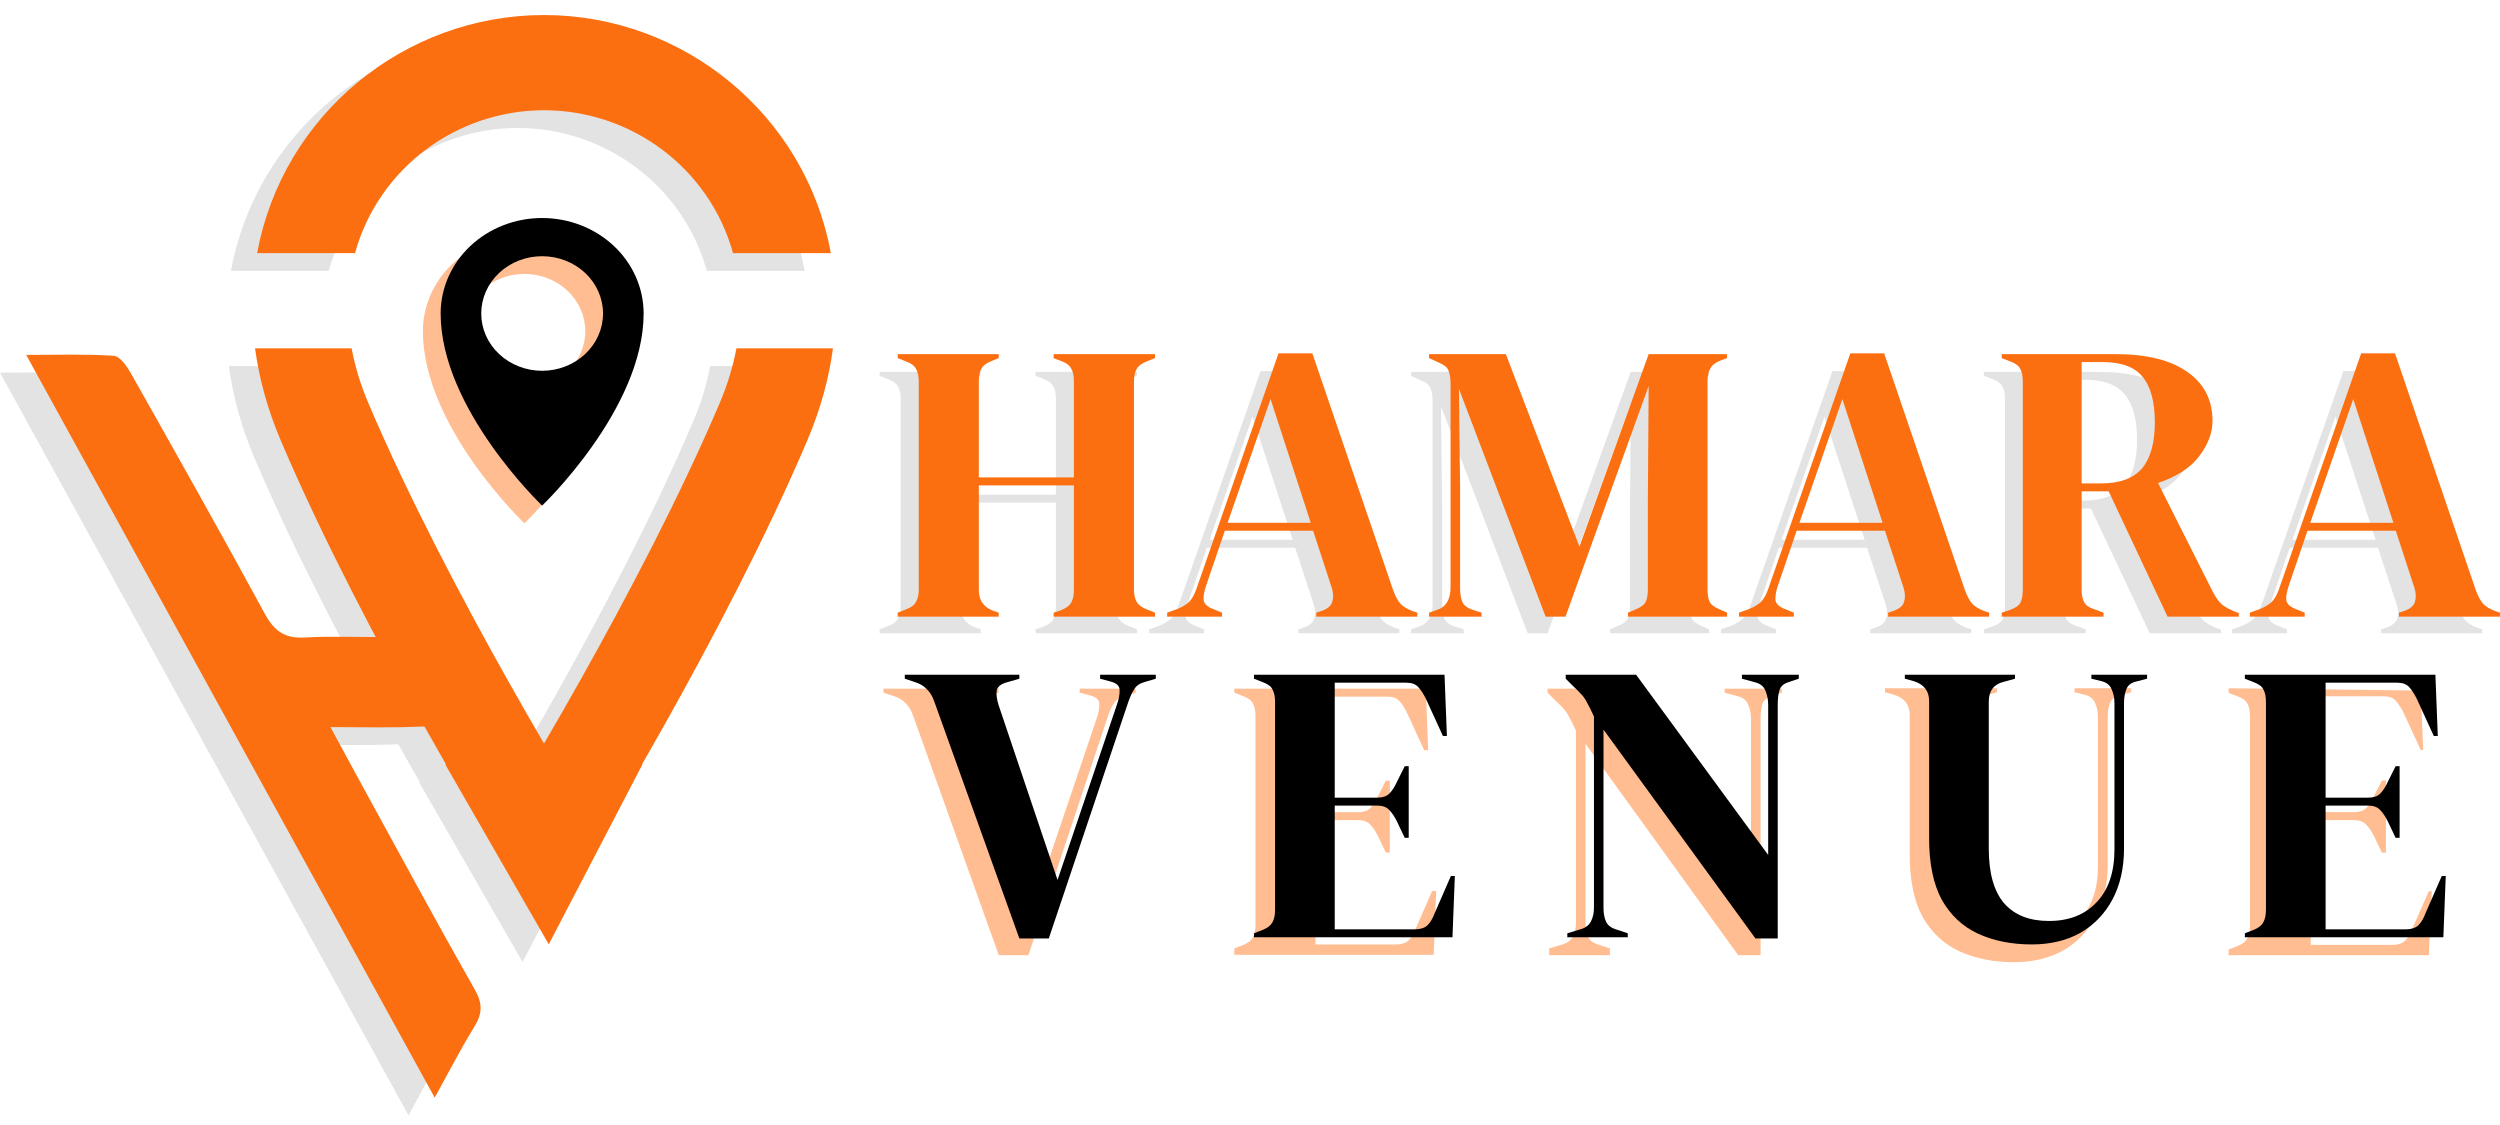<svg width="140" height="63" viewBox="0 0 140 63" fill="none" xmlns="http://www.w3.org/2000/svg">
<path d="M29.366 13.202C27.859 13.202 26.413 13.765 25.347 14.768C24.281 15.771 23.683 17.131 23.683 18.549C23.683 23.896 29.366 29.306 29.366 29.306C29.366 29.306 35.05 23.896 35.05 18.549C35.05 17.131 34.451 15.771 33.385 14.768C32.319 13.765 30.874 13.202 29.366 13.202ZM29.366 21.757C28.462 21.757 27.594 21.419 26.955 20.817C26.315 20.216 25.956 19.4 25.956 18.549C25.956 17.698 26.315 16.882 26.955 16.28C27.594 15.679 28.462 15.341 29.366 15.341C30.271 15.341 31.138 15.679 31.778 16.28C32.417 16.882 32.776 17.698 32.776 18.549C32.776 19.4 32.417 20.216 31.778 20.817C31.138 21.419 30.271 21.757 29.366 21.757Z" fill="#FFBD91"/>
<path d="M23.466 43.798H34.509L29.264 53.875L23.466 43.798Z" fill="#E3E3E3"/>
<path d="M22.773 41.69C22.773 41.69 22.698 41.657 21.887 41.69C20.344 41.754 18.796 41.71 17.037 41.71C17.646 42.834 18.176 43.819 18.713 44.799C20.841 48.677 22.941 52.572 25.125 56.417C25.582 57.222 25.537 57.779 25.079 58.518C24.319 59.749 23.659 61.045 22.877 62.462C15.228 48.553 7.675 34.825 0 20.869C1.766 20.869 3.336 20.811 4.898 20.916C5.241 20.938 5.635 21.494 5.861 21.893C8.391 26.38 10.918 30.867 13.382 35.396C13.911 36.367 14.526 36.755 15.585 36.694C17.032 36.611 18.487 36.672 20.238 36.672L22.773 41.69Z" fill="#E3E3E3"/>
<path d="M45.178 20.501C44.954 22.175 44.486 23.904 43.738 25.662C41.379 31.209 38.252 37.109 35.737 41.591C34.476 43.839 33.361 45.745 32.56 47.091C32.159 47.764 31.836 48.298 31.613 48.664C31.502 48.847 31.415 48.989 31.355 49.085C31.326 49.133 31.303 49.17 31.287 49.195C31.279 49.208 31.274 49.218 31.27 49.225C31.268 49.228 31.266 49.231 31.265 49.232L31.263 49.234V49.235L28.996 47.83L31.262 49.235C30.775 50.019 29.919 50.496 28.996 50.496C28.131 50.496 27.324 50.077 26.826 49.379L26.73 49.235L26.73 49.234L26.729 49.232C26.727 49.231 26.726 49.228 26.724 49.225C26.72 49.218 26.714 49.208 26.706 49.195C26.691 49.17 26.667 49.133 26.638 49.085C26.578 48.989 26.491 48.847 26.38 48.664C26.157 48.298 25.834 47.764 25.434 47.091C24.632 45.745 23.516 43.839 22.255 41.591C19.741 37.109 16.614 31.209 14.255 25.662C13.507 23.904 13.039 22.175 12.815 20.501H18.223C18.409 21.497 18.716 22.525 19.162 23.574C21.41 28.86 24.429 34.566 26.906 38.981C27.67 40.343 28.381 41.577 28.996 42.631C29.611 41.577 30.323 40.343 31.087 38.981C33.564 34.566 36.583 28.859 38.831 23.574C39.277 22.525 39.585 21.497 39.77 20.501H45.178ZM28.996 1.835C36.809 1.835 43.636 7.419 45.06 15.168H39.581C38.256 10.391 33.867 7.167 28.996 7.167C24.125 7.167 19.736 10.391 18.411 15.168H12.932C14.355 7.419 21.183 1.835 28.996 1.835Z" fill="#E3E3E3"/>
<path d="M24.934 42.805H35.977L30.731 52.882L24.934 42.805Z" fill="#FB6F10"/>
<path d="M24.241 40.697C24.241 40.697 24.166 40.664 23.355 40.697C21.812 40.761 20.263 40.717 18.505 40.717C19.114 41.841 19.643 42.826 20.181 43.806C22.309 47.684 24.408 51.579 26.592 55.424C27.05 56.229 27.005 56.786 26.547 57.525C25.786 58.757 25.127 60.052 24.344 61.469C16.696 47.56 9.143 33.833 1.468 19.876C3.234 19.876 4.804 19.818 6.365 19.923C6.709 19.945 7.102 20.502 7.328 20.9C9.859 25.387 12.386 29.874 14.849 34.403C15.379 35.374 15.993 35.762 17.052 35.701C18.499 35.618 19.955 35.679 21.705 35.679L24.241 40.697Z" fill="#FB6F10"/>
<path d="M46.646 19.508C46.422 21.182 45.954 22.911 45.207 24.669C42.847 30.216 39.72 36.116 37.206 40.598C35.944 42.846 34.829 44.752 34.028 46.098C33.627 46.771 33.305 47.305 33.082 47.671C32.97 47.854 32.883 47.996 32.824 48.092C32.794 48.14 32.771 48.177 32.755 48.202C32.748 48.215 32.742 48.225 32.738 48.232C32.736 48.235 32.734 48.238 32.733 48.239L32.731 48.242V48.242L30.465 46.837L32.73 48.242C32.244 49.026 31.387 49.503 30.465 49.503C29.6 49.503 28.793 49.084 28.295 48.386L28.199 48.242L28.198 48.242L28.197 48.239C28.196 48.238 28.194 48.235 28.192 48.232C28.188 48.225 28.182 48.215 28.174 48.202C28.159 48.177 28.136 48.14 28.106 48.092C28.047 47.996 27.96 47.854 27.848 47.671C27.625 47.305 27.303 46.771 26.902 46.098C26.101 44.752 24.985 42.846 23.723 40.598C21.209 36.116 18.083 30.216 15.723 24.669C14.976 22.911 14.508 21.182 14.284 19.508H19.691C19.877 20.505 20.184 21.532 20.631 22.581C22.879 27.867 25.897 33.573 28.375 37.989C29.139 39.35 29.849 40.584 30.465 41.638C31.08 40.584 31.791 39.351 32.555 37.989C35.033 33.573 38.051 27.867 40.299 22.581C40.746 21.532 41.053 20.505 41.239 19.508H46.646ZM30.465 0.842C38.277 0.842 45.105 6.426 46.529 14.175H41.049C39.724 9.398 35.336 6.174 30.465 6.174C25.593 6.174 21.204 9.398 19.88 14.175H14.4C15.824 6.426 22.651 0.842 30.465 0.842Z" fill="#FB6F10"/>
<path d="M30.359 12.209C28.852 12.209 27.406 12.772 26.34 13.775C25.274 14.778 24.676 16.138 24.676 17.556C24.676 22.903 30.359 28.313 30.359 28.313C30.359 28.313 36.043 22.903 36.043 17.556C36.043 16.138 35.444 14.778 34.378 13.775C33.312 12.772 31.867 12.209 30.359 12.209ZM30.359 20.764C29.455 20.764 28.587 20.426 27.948 19.824C27.308 19.223 26.949 18.407 26.949 17.556C26.949 16.705 27.308 15.889 27.948 15.287C28.587 14.685 29.455 14.348 30.359 14.348C31.264 14.348 32.131 14.685 32.771 15.287C33.41 15.889 33.77 16.705 33.77 17.556C33.77 18.407 33.41 19.223 32.771 19.824C32.131 20.426 31.264 20.764 30.359 20.764Z" fill="black"/>
<path d="M124.992 35.464V35.242L125.549 35.043C125.846 34.924 126.076 34.784 126.239 34.621C126.403 34.444 126.536 34.2 126.64 33.889L131.23 20.781H133.124L137.647 33.978C137.766 34.303 137.899 34.555 138.048 34.732C138.197 34.895 138.427 35.035 138.739 35.154L139.006 35.242V35.464H133.347V35.242L133.681 35.131C133.993 35.013 134.179 34.85 134.238 34.643C134.312 34.422 134.305 34.163 134.216 33.867L133.169 30.673H128.222L127.153 33.8C127.049 34.126 127.012 34.385 127.041 34.577C127.086 34.769 127.264 34.924 127.576 35.043L128.066 35.242V35.464H124.992ZM128.378 30.23H133.035L130.785 23.332L128.378 30.23Z" fill="#E3E3E3"/>
<path d="M111.096 35.464V35.242L111.564 35.087C111.861 34.983 112.054 34.85 112.143 34.688C112.233 34.51 112.277 34.266 112.277 33.956V22.356C112.277 22.06 112.233 21.831 112.143 21.668C112.069 21.491 111.891 21.35 111.609 21.247L111.096 21.047V20.825H117.469C119.221 20.825 120.565 21.158 121.501 21.823C122.437 22.474 122.905 23.384 122.905 24.552C122.905 25.202 122.66 25.853 122.17 26.503C121.679 27.154 120.907 27.657 119.852 28.012L122.949 34.133C123.083 34.385 123.232 34.592 123.395 34.754C123.573 34.902 123.804 35.035 124.086 35.154L124.375 35.264V35.464H120.387L117.09 28.477H115.575V33.956C115.575 34.237 115.619 34.466 115.708 34.643C115.797 34.821 115.983 34.954 116.265 35.043L116.8 35.242V35.464H111.096ZM115.575 28.034H116.644C117.714 28.034 118.486 27.753 118.961 27.191C119.437 26.614 119.674 25.764 119.674 24.64C119.674 23.502 119.451 22.659 119.006 22.112C118.56 21.55 117.81 21.269 116.756 21.269H115.575V28.034Z" fill="#E3E3E3"/>
<path d="M96.38 35.464V35.242L96.937 35.043C97.234 34.924 97.464 34.784 97.628 34.621C97.791 34.444 97.925 34.2 98.029 33.889L102.618 20.781H104.512L109.035 33.978C109.154 34.303 109.288 34.555 109.436 34.732C109.585 34.895 109.815 35.035 110.127 35.154L110.394 35.242V35.464H104.735V35.242L105.069 35.131C105.381 35.013 105.567 34.85 105.626 34.643C105.701 34.422 105.693 34.163 105.604 33.867L104.557 30.673H99.611L98.541 33.8C98.437 34.126 98.4 34.385 98.43 34.577C98.474 34.769 98.653 34.924 98.964 35.043L99.455 35.242V35.464H96.38ZM99.766 30.23H104.423L102.173 23.332L99.766 30.23Z" fill="#E3E3E3"/>
<path d="M79.023 35.464V35.242L79.469 35.087C79.974 34.924 80.227 34.503 80.227 33.823V22.467C80.227 22.171 80.189 21.934 80.115 21.757C80.056 21.579 79.885 21.432 79.603 21.313L79.023 21.047V20.825H83.324L87.445 31.56L91.322 20.825H95.711V21.047L95.355 21.18C95.073 21.284 94.88 21.432 94.776 21.624C94.672 21.801 94.62 22.038 94.62 22.334V33.934C94.62 34.229 94.657 34.459 94.731 34.621C94.805 34.784 94.984 34.924 95.266 35.043L95.711 35.242V35.464H90.164V35.242L90.632 35.043C90.914 34.924 91.092 34.784 91.166 34.621C91.24 34.459 91.278 34.229 91.278 33.934V28.943L91.322 22.6L86.666 35.464H85.552L80.695 22.755L80.761 28.278V33.867C80.761 34.192 80.806 34.459 80.895 34.666C80.999 34.858 81.192 34.998 81.474 35.087L81.964 35.242V35.464H79.023Z" fill="#E3E3E3"/>
<path d="M64.352 35.464V35.242L64.909 35.043C65.206 34.924 65.436 34.784 65.6 34.621C65.763 34.444 65.897 34.2 66.001 33.889L70.59 20.781H72.484L77.007 33.978C77.126 34.303 77.26 34.555 77.408 34.732C77.557 34.895 77.787 35.035 78.099 35.154L78.366 35.242V35.464H72.707V35.242L73.041 35.131C73.353 35.013 73.539 34.85 73.598 34.643C73.673 34.422 73.665 34.163 73.576 33.867L72.529 30.673H67.583L66.513 33.8C66.409 34.126 66.372 34.385 66.402 34.577C66.446 34.769 66.624 34.924 66.936 35.043L67.427 35.242V35.464H64.352ZM67.739 30.23H72.395L70.145 23.332L67.739 30.23Z" fill="#E3E3E3"/>
<path d="M49.259 35.464V35.242L49.705 35.065C50.002 34.961 50.195 34.821 50.284 34.643C50.388 34.466 50.44 34.237 50.44 33.956V22.356C50.44 22.06 50.388 21.823 50.284 21.646C50.195 21.469 50.002 21.328 49.705 21.225L49.259 21.047V20.825H54.919V21.047L54.54 21.203C54.258 21.306 54.064 21.447 53.96 21.624C53.856 21.787 53.804 22.016 53.804 22.311V27.701H59.13V22.311C59.13 22.016 59.078 21.787 58.974 21.624C58.884 21.447 58.691 21.306 58.394 21.203L57.993 21.047V20.825H63.675V21.047L63.229 21.225C62.947 21.328 62.754 21.469 62.65 21.646C62.546 21.823 62.494 22.06 62.494 22.356V33.956C62.494 34.237 62.546 34.466 62.65 34.643C62.754 34.821 62.947 34.961 63.229 35.065L63.675 35.242V35.464H57.993V35.242L58.394 35.109C58.691 34.991 58.884 34.85 58.974 34.688C59.078 34.51 59.13 34.274 59.13 33.978V28.145H53.804V33.978C53.804 34.525 54.05 34.902 54.54 35.109L54.919 35.242V35.464H49.259Z" fill="#E3E3E3"/>
<path d="M125.989 34.533V34.31L126.546 34.11C126.843 33.991 127.073 33.85 127.236 33.687C127.4 33.508 127.533 33.264 127.637 32.952L132.226 19.786H134.12L138.642 33.041C138.761 33.367 138.894 33.62 139.043 33.798C139.191 33.962 139.421 34.103 139.733 34.221L140.001 34.31V34.533H134.342V34.31L134.677 34.199C134.988 34.08 135.174 33.917 135.234 33.709C135.308 33.486 135.3 33.226 135.211 32.929L134.164 29.722H129.219L128.15 32.862C128.046 33.189 128.009 33.449 128.038 33.642C128.083 33.835 128.261 33.991 128.573 34.11L129.063 34.31V34.533H125.989ZM129.375 29.276H134.031L131.781 22.348L129.375 29.276Z" fill="#FB6F10"/>
<path d="M112.095 34.533V34.31L112.563 34.154C112.86 34.05 113.053 33.917 113.142 33.754C113.231 33.575 113.276 33.33 113.276 33.018V21.368C113.276 21.071 113.231 20.841 113.142 20.677C113.068 20.499 112.889 20.358 112.607 20.254L112.095 20.054V19.831H118.466C120.218 19.831 121.562 20.165 122.498 20.833C123.434 21.487 123.901 22.4 123.901 23.573C123.901 24.227 123.656 24.88 123.166 25.534C122.676 26.187 121.904 26.692 120.85 27.048L123.946 33.197C124.08 33.449 124.228 33.657 124.391 33.82C124.57 33.969 124.8 34.102 125.082 34.221L125.372 34.333V34.533H121.384L118.087 27.516H116.572V33.018C116.572 33.3 116.617 33.531 116.706 33.709C116.795 33.887 116.981 34.021 117.263 34.11L117.798 34.31V34.533H112.095ZM116.572 27.071H117.642C118.711 27.071 119.483 26.788 119.958 26.224C120.434 25.645 120.671 24.791 120.671 23.662C120.671 22.519 120.449 21.672 120.003 21.123C119.558 20.558 118.808 20.276 117.753 20.276H116.572V27.071Z" fill="#FB6F10"/>
<path d="M97.382 34.533V34.31L97.939 34.11C98.236 33.991 98.466 33.85 98.629 33.687C98.792 33.508 98.926 33.264 99.03 32.952L103.619 19.786H105.512L110.034 33.041C110.153 33.367 110.287 33.62 110.435 33.798C110.584 33.962 110.814 34.103 111.126 34.221L111.393 34.31V34.533H105.735V34.31L106.069 34.199C106.381 34.08 106.567 33.917 106.626 33.709C106.7 33.486 106.693 33.226 106.604 32.929L105.557 29.722H100.612L99.542 32.862C99.438 33.189 99.401 33.449 99.431 33.642C99.476 33.835 99.654 33.991 99.966 34.11L100.456 34.31V34.533H97.382ZM100.768 29.276H105.423L103.173 22.348L100.768 29.276Z" fill="#FB6F10"/>
<path d="M80.028 34.533V34.31L80.474 34.154C80.979 33.991 81.231 33.568 81.231 32.885V21.479C81.231 21.182 81.194 20.945 81.12 20.766C81.061 20.588 80.89 20.44 80.608 20.321L80.028 20.054V19.831H84.328L88.449 30.613L92.325 19.831H96.713V20.054L96.357 20.187C96.075 20.291 95.882 20.44 95.778 20.633C95.674 20.811 95.622 21.049 95.622 21.346V32.996C95.622 33.293 95.659 33.523 95.733 33.687C95.807 33.85 95.986 33.991 96.268 34.11L96.713 34.31V34.533H91.166V34.31L91.634 34.11C91.916 33.991 92.095 33.85 92.169 33.687C92.243 33.523 92.28 33.293 92.28 32.996V27.984L92.325 21.613L87.669 34.533H86.555L81.699 21.769L81.766 27.316V32.929C81.766 33.256 81.81 33.523 81.9 33.731C82.004 33.924 82.197 34.065 82.479 34.154L82.969 34.31V34.533H80.028Z" fill="#FB6F10"/>
<path d="M65.36 34.533V34.31L65.917 34.11C66.214 33.991 66.444 33.85 66.607 33.687C66.771 33.508 66.904 33.264 67.008 32.952L71.597 19.786H73.491L78.013 33.041C78.132 33.367 78.265 33.62 78.414 33.798C78.562 33.962 78.792 34.103 79.104 34.221L79.372 34.31V34.533H73.713V34.31L74.048 34.199C74.359 34.08 74.545 33.917 74.605 33.709C74.679 33.486 74.671 33.226 74.582 32.929L73.535 29.722H68.59L67.521 32.862C67.417 33.189 67.38 33.449 67.409 33.642C67.454 33.835 67.632 33.991 67.944 34.11L68.434 34.31V34.533H65.36ZM68.746 29.276H73.402L71.152 22.348L68.746 29.276Z" fill="#FB6F10"/>
<path d="M50.27 34.533V34.31L50.715 34.132C51.012 34.028 51.205 33.887 51.294 33.709C51.398 33.531 51.45 33.3 51.45 33.018V21.368C51.45 21.071 51.398 20.833 51.294 20.655C51.205 20.477 51.012 20.336 50.715 20.232L50.27 20.054V19.831H55.928V20.054L55.549 20.209C55.267 20.314 55.074 20.454 54.97 20.633C54.866 20.796 54.814 21.026 54.814 21.323V26.736H60.138V21.323C60.138 21.026 60.086 20.796 59.982 20.633C59.893 20.454 59.7 20.314 59.403 20.209L59.002 20.054V19.831H64.682V20.054L64.237 20.232C63.955 20.336 63.762 20.477 63.658 20.655C63.554 20.833 63.502 21.071 63.502 21.368V33.018C63.502 33.3 63.554 33.531 63.658 33.709C63.762 33.887 63.955 34.028 64.237 34.132L64.682 34.31V34.533H59.002V34.31L59.403 34.177C59.7 34.058 59.893 33.917 59.982 33.754C60.086 33.575 60.138 33.338 60.138 33.041V27.182H54.814V33.041C54.814 33.59 55.059 33.969 55.549 34.177L55.928 34.31V34.533H50.27Z" fill="#FB6F10"/>
<path d="M124.801 53.492L124.801 53.173L125.322 52.971C125.579 52.866 125.753 52.731 125.843 52.566C125.949 52.387 126.002 52.147 126.002 51.848V40.127C126.002 39.827 125.956 39.595 125.866 39.431C125.79 39.251 125.609 39.109 125.322 39.004L124.801 38.802L124.801 38.542L135.562 38.672L135.698 42H135.562L134.588 39.889C134.452 39.62 134.308 39.403 134.157 39.238C134.006 39.073 133.78 38.991 133.478 38.991H129.4V45.48H131.824C132.126 45.48 132.352 45.405 132.503 45.256C132.67 45.091 132.813 44.874 132.934 44.605L133.387 43.706H133.613V47.748H133.387L132.934 46.805C132.798 46.536 132.654 46.326 132.503 46.176C132.352 46.012 132.126 45.929 131.824 45.929H129.4V52.913H133.976C134.278 52.913 134.512 52.838 134.678 52.688C134.844 52.524 134.98 52.299 135.086 52.015L136.015 49.904H136.179L136.015 53.492H124.801Z" fill="#FFBD91"/>
<path d="M112.78 53.882C111.633 53.882 110.615 53.678 109.725 53.271C108.85 52.864 108.164 52.223 107.666 51.348C107.183 50.458 106.942 49.289 106.942 47.841V40.035C106.942 39.462 106.648 39.085 106.059 38.904L105.561 38.768V38.542H111.829V38.768L111.173 38.949C110.615 39.085 110.336 39.462 110.336 40.08V48.429C110.336 49.832 110.63 50.873 111.218 51.551C111.807 52.215 112.651 52.547 113.753 52.547C114.899 52.547 115.804 52.193 116.468 51.484C117.147 50.775 117.486 49.772 117.486 48.474V40.171C117.486 39.869 117.433 39.605 117.328 39.379C117.237 39.138 117.041 38.979 116.739 38.904L116.174 38.768V38.542H119.342V38.768L118.731 38.926C118.444 38.987 118.255 39.13 118.165 39.356C118.074 39.583 118.029 39.846 118.029 40.148V48.429C118.029 49.53 117.81 50.496 117.373 51.325C116.935 52.14 116.325 52.773 115.54 53.226C114.756 53.663 113.836 53.882 112.78 53.882Z" fill="#FFBD91"/>
<path d="M86.753 53.492V53.114L87.491 52.891C87.76 52.816 87.954 52.674 88.073 52.465C88.193 52.241 88.252 51.98 88.252 51.682V40.916C88.088 40.557 87.954 40.289 87.849 40.11C87.76 39.931 87.655 39.782 87.536 39.662C87.417 39.528 87.252 39.364 87.044 39.17L86.663 38.789V38.565H90.625L98.056 48.705V40.267C98.056 39.968 98.004 39.7 97.899 39.461C97.81 39.222 97.616 39.065 97.317 38.991L96.579 38.789V38.565H99.779V38.789L99.175 38.991C98.906 39.08 98.742 39.237 98.683 39.461C98.623 39.685 98.593 39.946 98.593 40.244V53.492H97.34L88.79 41.654V51.682C88.79 51.98 88.834 52.234 88.924 52.443C89.013 52.652 89.2 52.801 89.483 52.891L90.155 53.114V53.492H86.753Z" fill="#FFBD91"/>
<path d="M69.121 53.468V53.114L69.636 52.913C69.89 52.808 70.061 52.674 70.151 52.51C70.255 52.331 70.308 52.092 70.308 51.794V40.11C70.308 39.811 70.263 39.58 70.173 39.416C70.099 39.237 69.919 39.095 69.636 38.991L69.121 38.789V38.565H79.843L79.977 42.012H79.753L78.791 39.908C78.656 39.64 78.515 39.423 78.365 39.259C78.216 39.095 77.992 39.013 77.694 39.013H73.665V45.482H76.06C76.358 45.482 76.582 45.407 76.731 45.258C76.895 45.094 77.037 44.877 77.157 44.609L77.604 43.714H77.828V47.742H77.604L77.157 46.802C77.022 46.534 76.881 46.325 76.731 46.176C76.582 46.011 76.358 45.929 76.06 45.929H73.665V52.891H78.186C78.485 52.891 78.716 52.816 78.88 52.667C79.044 52.502 79.179 52.279 79.283 51.995L80.201 49.891H80.425L80.29 53.468H69.121Z" fill="#FFBD91"/>
<path d="M55.934 53.492L51.129 40.065C51.025 39.767 50.883 39.535 50.704 39.371C50.54 39.192 50.308 39.058 50.01 38.968L49.473 38.789V38.565H55.919V38.789L55.225 38.991C54.882 39.08 54.688 39.237 54.643 39.461C54.613 39.685 54.651 39.961 54.755 40.289L58.068 50.115L61.403 40.267C61.522 39.923 61.575 39.64 61.559 39.416C61.559 39.192 61.388 39.035 61.045 38.946L60.463 38.789V38.565H63.596V38.789L62.992 38.968C62.709 39.043 62.507 39.177 62.388 39.371C62.268 39.55 62.156 39.789 62.052 40.087L57.591 53.492H55.934Z" fill="#FFBD91"/>
<path d="M125.712 52.487V52.264L126.225 52.064C126.477 51.96 126.648 51.826 126.737 51.663C126.841 51.485 126.893 51.247 126.893 50.95V39.322C126.893 39.025 126.848 38.795 126.759 38.632C126.685 38.454 126.507 38.313 126.225 38.209L125.712 38.008V37.785H136.382L136.516 41.216H136.293L135.335 39.122C135.202 38.855 135.061 38.639 134.912 38.476C134.764 38.313 134.541 38.231 134.244 38.231H130.234V44.669H132.618C132.915 44.669 133.138 44.594 133.286 44.446C133.449 44.282 133.591 44.067 133.709 43.8L134.155 42.909H134.378V46.918H134.155L133.709 45.983C133.576 45.715 133.435 45.508 133.286 45.359C133.138 45.196 132.915 45.114 132.618 45.114H130.234V52.042H134.734C135.031 52.042 135.261 51.968 135.425 51.819C135.588 51.656 135.722 51.433 135.825 51.151L136.739 49.057H136.962L136.828 52.487H125.712Z" fill="black"/>
<path d="M113.777 52.888C112.649 52.888 111.646 52.688 110.77 52.287C109.909 51.886 109.233 51.255 108.743 50.393C108.268 49.517 108.03 48.366 108.03 46.941V39.256C108.03 38.691 107.74 38.32 107.161 38.142L106.671 38.008V37.785H112.842V38.008L112.196 38.186C111.646 38.32 111.371 38.691 111.371 39.3V47.52C111.371 48.901 111.661 49.926 112.24 50.594C112.819 51.247 113.651 51.574 114.735 51.574C115.864 51.574 116.755 51.225 117.408 50.527C118.076 49.829 118.41 48.842 118.41 47.564V39.389C118.41 39.092 118.358 38.832 118.255 38.61C118.165 38.372 117.972 38.216 117.675 38.142L117.118 38.008V37.785H120.237V38.008L119.636 38.164C119.353 38.224 119.168 38.365 119.079 38.587C118.99 38.81 118.945 39.07 118.945 39.367V47.52C118.945 48.604 118.73 49.554 118.299 50.371C117.868 51.173 117.267 51.797 116.495 52.242C115.723 52.673 114.817 52.888 113.777 52.888Z" fill="black"/>
<path d="M87.769 52.487V52.264L88.504 52.042C88.771 51.968 88.965 51.826 89.083 51.618C89.202 51.396 89.261 51.136 89.261 50.839V40.124C89.098 39.768 88.965 39.501 88.861 39.322C88.771 39.144 88.668 38.996 88.549 38.877C88.43 38.743 88.266 38.58 88.059 38.387L87.68 38.008V37.785H91.623L99.018 47.876V39.478C99.018 39.181 98.966 38.914 98.862 38.676C98.773 38.439 98.58 38.283 98.283 38.209L97.548 38.008V37.785H100.733V38.008L100.132 38.209C99.865 38.298 99.701 38.454 99.642 38.676C99.582 38.899 99.553 39.159 99.553 39.456V52.554H98.305L89.796 40.859V50.839C89.796 51.136 89.841 51.388 89.93 51.596C90.019 51.804 90.204 51.953 90.487 52.042L91.155 52.264V52.487H87.769Z" fill="black"/>
<path d="M70.223 52.487V52.264L70.735 52.064C70.988 51.96 71.159 51.826 71.248 51.663C71.352 51.485 71.404 51.247 71.404 50.95V39.322C71.404 39.025 71.359 38.795 71.27 38.632C71.196 38.454 71.017 38.313 70.735 38.209L70.223 38.008V37.785H80.893L81.027 41.216H80.804L79.846 39.122C79.712 38.855 79.571 38.639 79.423 38.476C79.274 38.313 79.052 38.231 78.754 38.231H74.745V44.669H77.128C77.425 44.669 77.648 44.594 77.797 44.446C77.96 44.282 78.101 44.067 78.22 43.8L78.665 42.909H78.888V46.918H78.665L78.22 45.983C78.086 45.715 77.945 45.508 77.797 45.359C77.648 45.196 77.425 45.114 77.128 45.114H74.745V52.042H79.245C79.542 52.042 79.772 51.968 79.935 51.819C80.099 51.656 80.232 51.433 80.336 51.151L81.249 49.057H81.472L81.338 52.487H70.223Z" fill="black"/>
<path d="M57.084 52.554L52.317 39.278C52.213 38.981 52.072 38.75 51.894 38.587C51.73 38.409 51.5 38.275 51.203 38.186L50.669 38.008V37.785H57.084V38.008L56.394 38.208C56.052 38.297 55.859 38.453 55.814 38.676C55.785 38.899 55.822 39.174 55.926 39.5L59.222 49.279L62.542 39.478C62.66 39.136 62.712 38.854 62.697 38.632C62.697 38.409 62.527 38.253 62.185 38.164L61.606 38.008V37.785H64.725V38.008L64.123 38.186C63.841 38.26 63.641 38.394 63.522 38.587C63.403 38.765 63.291 39.003 63.188 39.3L58.732 52.554H57.084Z" fill="black"/>
</svg>
